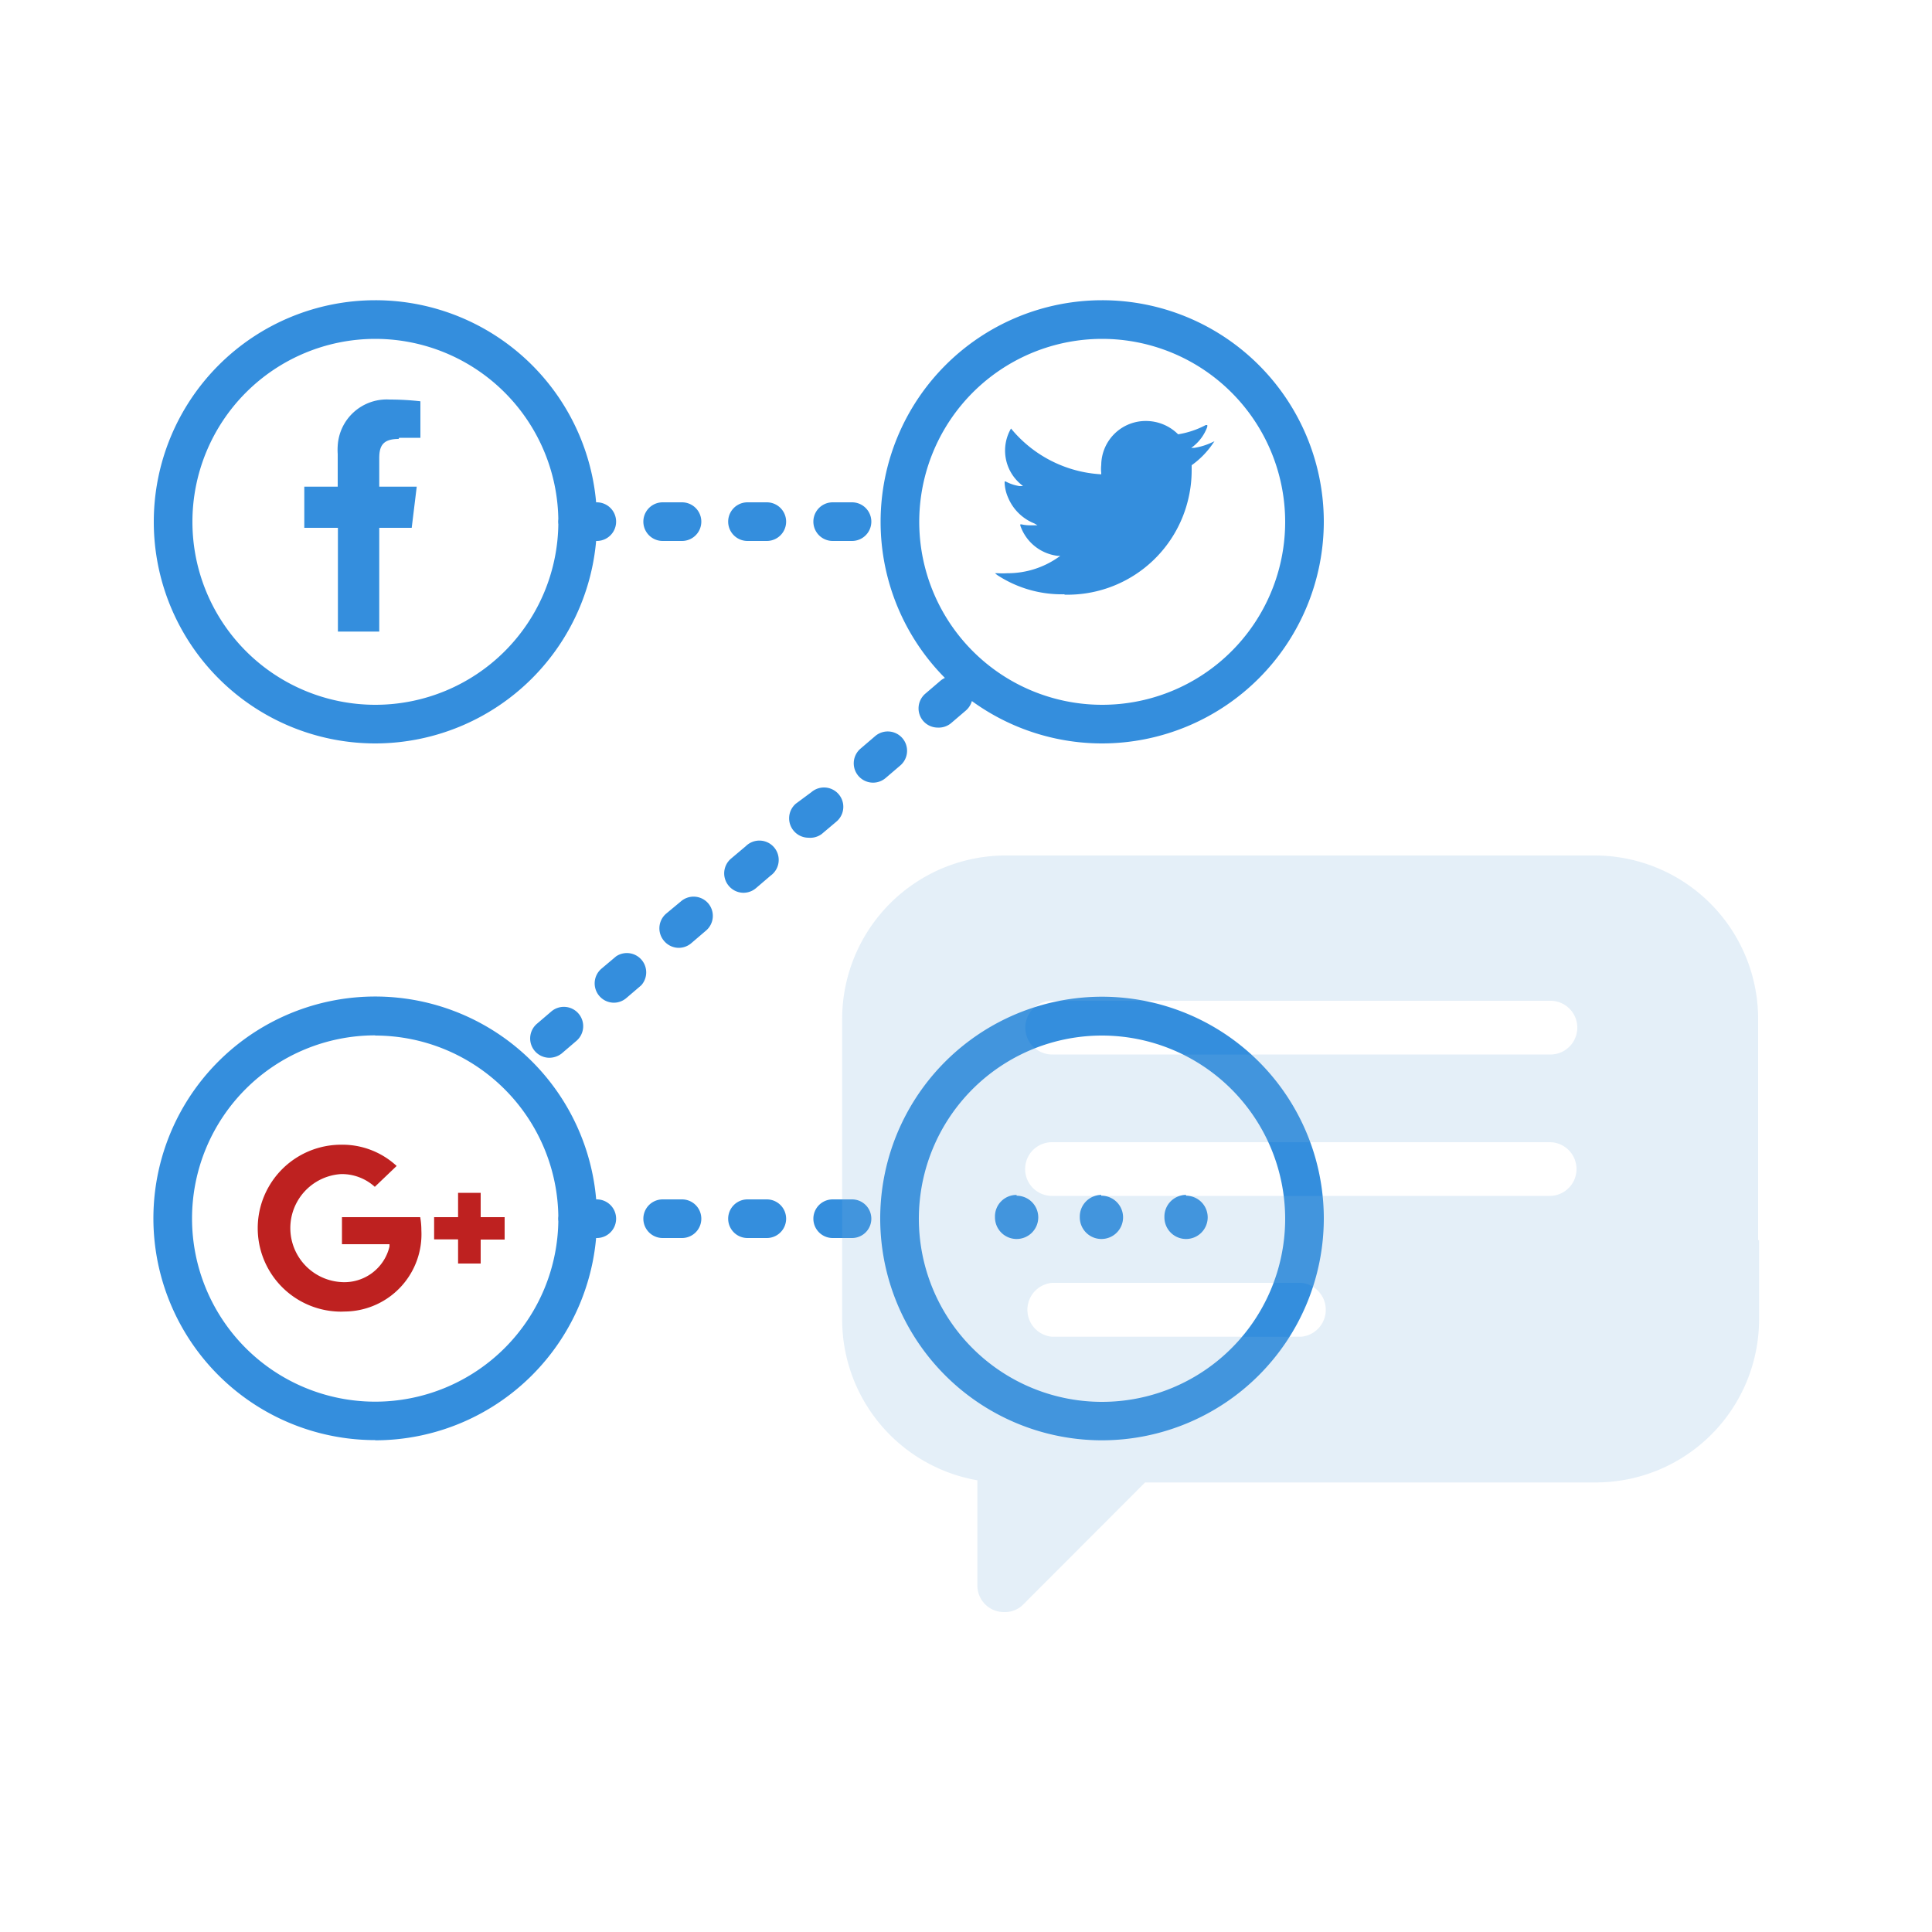 <svg xmlns="http://www.w3.org/2000/svg" viewBox="0 0 100 100"><path d="M17.66,67.89a4.32,4.32,0,0,1,0-8.64,4.13,4.13,0,0,1,2.87,1.1L19.4,61.43a2.54,2.54,0,0,0-1.74-.66,2.8,2.8,0,0,0,0,5.59,2.4,2.4,0,0,0,2.5-1.84l0-.12H17.7V63h4.05a3.82,3.82,0,0,1,.06.68A4,4,0,0,1,18,67.88Zm6.05-2.49V64.15H22.47V63h1.24V61.74h1.17V63h1.24v1.16H24.88V65.4Z" style="fill:#be2120"/><path d="M19.42,38.48A11.47,11.47,0,1,1,30.9,27,11.49,11.49,0,0,1,19.42,38.48Zm0-20.94A9.47,9.47,0,1,0,28.9,27,9.48,9.48,0,0,0,19.42,17.54ZM57.05,38.48A11.47,11.47,0,1,1,68.52,27,11.49,11.49,0,0,1,57.05,38.48Zm0-20.94A9.47,9.47,0,1,0,66.52,27,9.48,9.48,0,0,0,57.05,17.54Zm-37.63,57A11.48,11.48,0,1,1,30.9,63.08,11.49,11.49,0,0,1,19.42,74.55Zm0-20.95a9.48,9.48,0,1,0,9.48,9.48A9.49,9.49,0,0,0,19.42,53.6ZM57.05,74.55A11.48,11.48,0,1,1,68.52,63.08,11.49,11.49,0,0,1,57.05,74.55Zm0-20.95a9.48,9.48,0,1,0,9.47,9.48A9.49,9.49,0,0,0,57.05,53.6ZM44.1,28h-1a1,1,0,0,1,0-2h1a1,1,0,0,1,0,2Zm-4.41,0h-1a1,1,0,0,1,0-2h1a1,1,0,0,1,0,2ZM35.3,28h-1a1,1,0,0,1,0-2h1a1,1,0,0,1,0,2Zm-4.41,0h-1a1,1,0,0,1,0-2h1a1,1,0,0,1,0,2ZM44.1,64.08h-1a1,1,0,0,1,0-2h1a1,1,0,1,1,0,2Zm-4.41,0h-1a1,1,0,0,1,0-2h1a1,1,0,0,1,0,2Zm-4.39,0h-1a1,1,0,0,1,0-2h1a1,1,0,0,1,0,2Zm-4.41,0h-1a1,1,0,0,1,0-2h1a1,1,0,0,1,0,2Zm-2.47-9.33A1,1,0,0,1,27.78,53l.76-.65a1,1,0,0,1,1.41.12,1,1,0,0,1-.12,1.41l-.76.65A1.05,1.05,0,0,1,28.42,54.75Zm3.36-2.85a1,1,0,0,1-.76-.35,1,1,0,0,1,.11-1.41l.76-.64A1,1,0,0,1,33.19,51l-.76.65A1,1,0,0,1,31.78,51.9Zm3.35-2.84a1,1,0,0,1-.76-.36,1,1,0,0,1,.11-1.41l.77-.64a1,1,0,0,1,1.41.11,1,1,0,0,1-.12,1.41l-.76.65A1,1,0,0,1,35.13,49.06Zm3.35-2.85a1,1,0,0,1-.76-.36,1,1,0,0,1,.12-1.41l.76-.64a1,1,0,1,1,1.29,1.52l-.76.65A1,1,0,0,1,38.48,46.21Zm3.36-2.85a1,1,0,0,1-.76-.36,1,1,0,0,1,.11-1.4L42,41a1,1,0,0,1,1.3,1.52l-.77.65A1,1,0,0,1,41.84,43.36Zm3.35-2.85a1,1,0,0,1-.65-1.76l.76-.65a1,1,0,1,1,1.3,1.52l-.76.65A1,1,0,0,1,45.19,40.51Zm3.35-2.85a1,1,0,0,1-.76-.35,1,1,0,0,1,.12-1.41l.76-.65A1,1,0,1,1,50,36.77l-.76.65A1,1,0,0,1,48.54,37.66Zm-27.88-15h1.1V20.77a14.3,14.3,0,0,0-1.6-.09,2.54,2.54,0,0,0-2.68,2.39,3.09,3.09,0,0,0,0,.43v1.69H15.75v2.13h1.74v5.37h2.14V27.32h1.68l.26-2.13H19.63V23.72c0-.62.17-1,1-1Zm34.44,8.1a6.09,6.09,0,0,1-3.49-1l-.11-.09h.14a4.19,4.19,0,0,0,.5,0,4.57,4.57,0,0,0,2.63-.82l.11-.08h-.14a2.34,2.34,0,0,1-1.93-1.57l0-.06h.06a2,2,0,0,0,.43.05l.4,0-.17-.1a2.46,2.46,0,0,1-1.34-1.31A2.12,2.12,0,0,1,52,25v-.08l.05,0a2.26,2.26,0,0,0,.72.24l.18,0-.14-.12a2.27,2.27,0,0,1-.48-2.86l0,0,0,0A6.51,6.51,0,0,0,57,24.55H57v-.07a1.84,1.84,0,0,1,0-.41,2.3,2.3,0,0,1,2.32-2.28h0a2.36,2.36,0,0,1,1.66.69l0,0h0A4.6,4.6,0,0,0,62.41,22l.08,0,0,.09a2.29,2.29,0,0,1-.71,1l-.12.09h.16a3.35,3.35,0,0,0,.93-.29l.11-.05-.07.1a4.45,4.45,0,0,1-1.11,1.14l0,0v.27a6.32,6.32,0,0,1-.15,1.37A6.42,6.42,0,0,1,55.1,30.78ZM50.7,63m1.92-1.11A1.12,1.12,0,1,1,51.5,63,1.11,1.11,0,0,1,52.62,61.85Zm4.38,0A1.12,1.12,0,1,1,55.89,63,1.12,1.12,0,0,1,57,61.85Zm4.39,0A1.12,1.12,0,1,1,60.27,63,1.12,1.12,0,0,1,61.39,61.85Z" style="fill:#348edd"/><path d="M91,64.19V52.7a8.46,8.46,0,0,0-8.44-8.42l-30.54,0a8.47,8.47,0,0,0-8.43,8.44l0,15.59a8.45,8.45,0,0,0,7,8.31v5.44a1.37,1.37,0,0,0,1.39,1.38h0a1.33,1.33,0,0,0,1-.41l6.29-6.3H82.69a8.45,8.45,0,0,0,8.36-8.44v-4.1Zm-23.7,5H54.46a1.4,1.4,0,0,1,0-2.79H67.34a1.4,1.4,0,0,1,0,2.79ZM80.21,61.9l-25.76,0a1.39,1.39,0,0,1,0-2.78l25.76,0a1.39,1.39,0,1,1,0,2.78Zm0-7.32-25.75,0a1.39,1.39,0,0,1,0-2.78l25.75,0a1.39,1.39,0,1,1,.08,2.78Z" style="fill:#7bb1e0;isolation:isolate;opacity:0.2"/></svg>